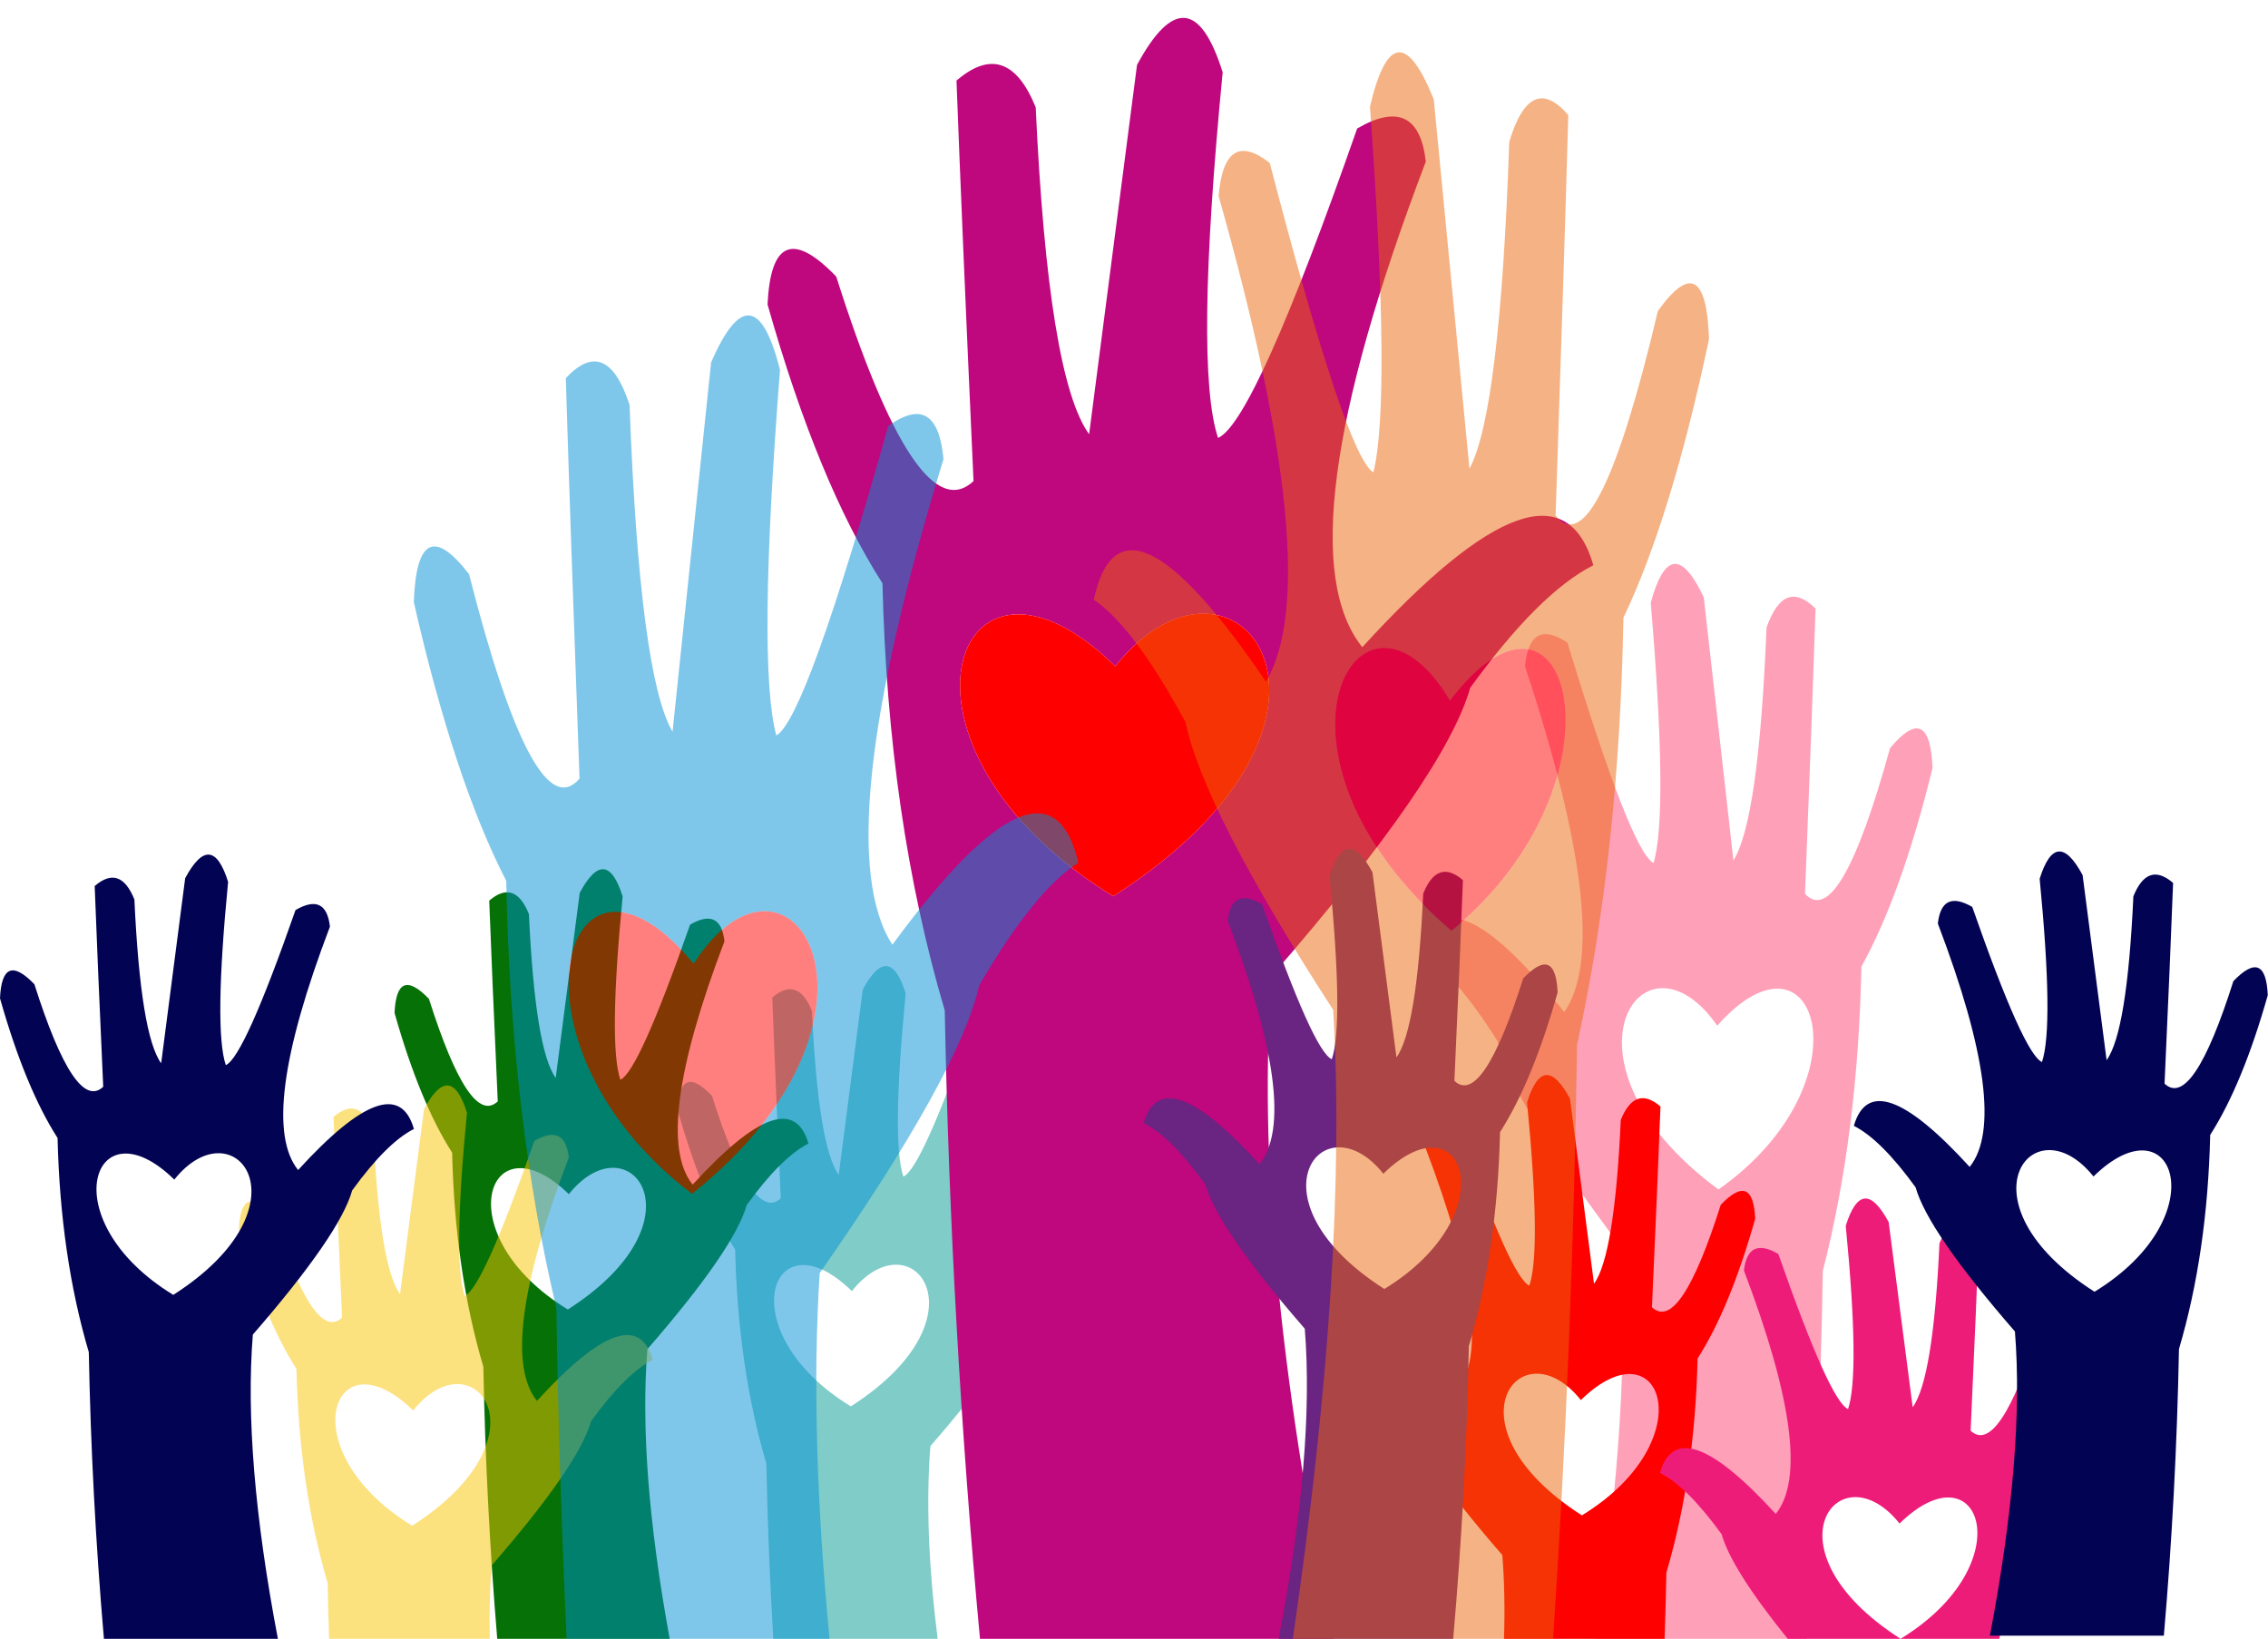 <?xml version="1.0" encoding="UTF-8"?>
<!DOCTYPE svg PUBLIC '-//W3C//DTD SVG 1.0//EN'
          'http://www.w3.org/TR/2001/REC-SVG-20010904/DTD/svg10.dtd'>
<svg clip-rule="evenodd" fill-rule="evenodd" height="164.8" image-rendering="optimizeQuality" preserveAspectRatio="xMidYMid meet" shape-rendering="geometricPrecision" text-rendering="geometricPrecision" version="1.0" viewBox="0.0 -1.8 228.0 164.8" width="228.0" xmlns="http://www.w3.org/2000/svg" xmlns:xlink="http://www.w3.org/1999/xlink" zoomAndPan="magnify"
><g
  ><g
    ><g
      ><path d="M160.397 162.978c2.398,-15.64 3.224,-28.811 2.48,-39.509 -7.193,-9.522 -11.305,-16.388 -12.337,-20.599 -2.867,-4.548 -5.423,-7.473 -7.667,-8.776 1.561,-6.205 6.355,-4.25 14.383,5.866 3.413,-4.888 2.095,-16.478 -3.953,-34.77 0.323,-3.264 1.747,-4.054 4.274,-2.371 4.257,14.014 7.143,21.399 8.658,22.158 0.995,-3.4 0.899,-12.126 -0.287,-26.18 1.369,-5.013 3.146,-5.189 5.332,-0.528 1.988,17.629 2.981,26.444 2.981,26.444 1.698,-2.701 2.807,-10.505 3.326,-23.41 1.182,-3.354 2.826,-3.991 4.931,-1.913 -0.227,6.95 -0.58,16.509 -1.061,28.678 2.316,2.497 5.164,-2.384 8.546,-14.643 2.673,-3.197 4.098,-2.528 4.273,2.006 -2.09,8.493 -4.474,15.146 -7.151,19.958 -0.231,11.237 -1.524,21.432 -3.876,30.585 -0.206,12.348 -0.737,24.683 -1.593,37.004l-21.259 0zm12.234 -61.648c-7.457,-10.768 -17.25,3.671 0.125,16.467 15.29,-10.747 9.895,-27.763 -0.125,-16.467z" fill="#ffa0b9"
      /></g
      ><g
      ><path d="M151.197 162.978c0.095,-3.013 0.039,-5.82 -0.169,-8.419 -5.823,-6.702 -9.152,-11.535 -9.988,-14.499 -2.321,-3.201 -4.39,-5.26 -6.206,-6.177 1.264,-4.367 5.145,-2.991 11.643,4.129 2.763,-3.44 1.696,-11.598 -3.2,-24.473 0.262,-2.297 1.415,-2.853 3.46,-1.668 3.447,9.863 5.783,15.061 7.009,15.595 0.806,-2.393 0.728,-8.535 -0.232,-18.427 1.108,-3.528 2.547,-3.652 4.316,-0.371 1.609,12.408 2.414,18.612 2.414,18.612 1.374,-1.901 2.272,-7.393 2.692,-16.477 0.957,-2.36 2.288,-2.809 3.991,-1.346 -0.183,4.892 -0.469,11.62 -0.858,20.185 1.874,1.757 4.181,-1.678 6.918,-10.307 2.164,-2.249 3.317,-1.779 3.459,1.412 -1.692,5.978 -3.622,10.661 -5.789,14.048 -0.187,7.909 -1.233,15.085 -3.138,21.527 -0.042,2.219 -0.102,4.438 -0.179,6.656l-16.143 0zm7.727 -24.002c-6.036,-7.578 -13.965,2.584 0.101,11.59 12.378,-7.564 8.011,-19.54 -0.101,-11.59z" fill="#f00"
      /></g
      ><g
      ><path d="M94.26 162.978c-0.926,-7.395 -1.169,-13.855 -0.727,-19.378 5.823,-6.702 9.152,-11.535 9.988,-14.499 2.321,-3.201 4.39,-5.26 6.206,-6.177 -1.263,-4.367 -5.145,-2.991 -11.643,4.129 -2.763,-3.44 -1.696,-11.598 3.2,-24.473 -0.262,-2.297 -1.415,-2.853 -3.46,-1.668 -3.447,9.863 -5.783,15.061 -7.009,15.595 -0.806,-2.392 -0.728,-8.535 0.232,-18.426 -1.108,-3.529 -2.547,-3.652 -4.316,-0.372 -1.609,12.408 -2.414,18.612 -2.414,18.612 -1.374,-1.901 -2.271,-7.393 -2.692,-16.477 -0.957,-2.36 -2.287,-2.809 -3.991,-1.346 0.183,4.892 0.469,11.62 0.858,20.185 -1.874,1.757 -4.18,-1.678 -6.918,-10.307 -2.164,-2.249 -3.317,-1.779 -3.459,1.412 1.692,5.979 3.622,10.661 5.789,14.048 0.187,7.909 1.233,15.085 3.138,21.527 0.113,5.876 0.346,11.748 0.699,17.615l16.519 0zm-8.623 -34.961c6.037,-7.578 13.965,2.584 -0.101,11.591 -12.378,-7.564 -8.01,-19.541 0.101,-11.591z" fill="#009a91" fill-opacity=".502"
      /></g
      ><g
      ><path d="M67.325 162.978c-2.122,-11.585 -2.87,-21.292 -2.244,-29.119 5.823,-6.702 9.152,-11.535 9.988,-14.499 2.321,-3.201 4.39,-5.26 6.207,-6.177 -1.264,-4.367 -5.146,-2.991 -11.644,4.129 -2.763,-3.44 -1.696,-11.598 3.2,-24.473 -0.261,-2.297 -1.415,-2.853 -3.46,-1.668 -3.446,9.863 -5.783,15.061 -7.009,15.595 -0.805,-2.392 -0.728,-8.535 0.233,-18.426 -1.109,-3.529 -2.548,-3.652 -4.317,-0.372 -1.609,12.408 -2.414,18.612 -2.414,18.612 -1.374,-1.901 -2.271,-7.393 -2.692,-16.477 -0.957,-2.36 -2.287,-2.809 -3.991,-1.346 0.183,4.892 0.469,11.62 0.858,20.185 -1.874,1.757 -4.18,-1.678 -6.918,-10.307 -2.164,-2.249 -3.317,-1.779 -3.459,1.412 1.692,5.979 3.622,10.661 5.789,14.048 0.187,7.909 1.233,15.085 3.138,21.527 0.175,9.129 0.641,18.248 1.396,27.356l17.339 0zm-10.14 -44.702c6.037,-7.578 13.965,2.584 -0.101,11.591 -12.378,-7.565 -8.01,-19.541 0.101,-11.591z" fill="#057106"
      /></g
      ><g
      ><path d="M49.234 162.978c-0.052,-2.62 0.013,-5.079 0.196,-7.376 5.823,-6.701 9.153,-11.534 9.988,-14.498 2.321,-3.201 4.39,-5.26 6.207,-6.177 -1.264,-4.367 -5.145,-2.991 -11.644,4.129 -2.763,-3.44 -1.696,-11.598 3.2,-24.473 -0.261,-2.297 -1.415,-2.853 -3.46,-1.668 -3.446,9.863 -5.782,15.061 -7.008,15.595 -0.806,-2.393 -0.729,-8.535 0.232,-18.427 -1.109,-3.528 -2.547,-3.652 -4.317,-0.371 -1.609,12.408 -2.413,18.612 -2.413,18.612 -1.375,-1.901 -2.272,-7.393 -2.692,-16.477 -0.958,-2.36 -2.288,-2.809 -3.992,-1.346 0.183,4.892 0.469,11.62 0.858,20.185 -1.874,1.757 -4.18,-1.678 -6.918,-10.307 -2.164,-2.25 -3.317,-1.779 -3.459,1.412 1.693,5.978 3.622,10.661 5.789,14.048 0.187,7.909 1.233,15.084 3.138,21.526 0.036,1.872 0.084,3.743 0.145,5.613l16.15 0zm-7.7 -22.958c6.037,-7.578 13.965,2.584 -0.101,11.59 -12.378,-7.564 -8.01,-19.54 0.101,-11.59z" fill="#fac400" fill-opacity=".502"
      /></g
      ><g
      ><path d="M27.936 162.978c-2.331,-12.236 -3.171,-22.432 -2.518,-30.588 5.823,-6.702 9.152,-11.535 9.988,-14.499 2.321,-3.201 4.389,-5.26 6.206,-6.177 -1.264,-4.367 -5.145,-2.991 -11.644,4.129 -2.762,-3.44 -1.695,-11.598 3.201,-24.473 -0.262,-2.297 -1.415,-2.853 -3.46,-1.668 -3.447,9.863 -5.783,15.062 -7.009,15.595 -0.806,-2.392 -0.728,-8.535 0.232,-18.426 -1.108,-3.529 -2.547,-3.652 -4.316,-0.372 -1.609,12.408 -2.414,18.613 -2.414,18.613 -1.374,-1.902 -2.272,-7.394 -2.692,-16.478 -0.957,-2.36 -2.288,-2.809 -3.991,-1.346 0.183,4.892 0.469,11.62 0.858,20.185 -1.874,1.757 -4.181,-1.678 -6.918,-10.307 -2.164,-2.249 -3.317,-1.779 -3.459,1.412 1.692,5.979 3.622,10.661 5.788,14.048 0.188,7.909 1.234,15.085 3.139,21.527 0.184,9.62 0.691,19.229 1.521,28.825l17.488 0zm-10.414 -46.171c6.036,-7.578 13.965,2.584 -0.101,11.591 -12.378,-7.564 -8.011,-19.541 0.101,-11.591z" fill="#020352"
      /></g
      ><g
      ><path d="M179.713 162.978c-3.764,-4.665 -5.976,-8.168 -6.635,-10.506 -2.321,-3.201 -4.39,-5.26 -6.207,-6.177 1.264,-4.367 5.145,-2.991 11.644,4.129 2.762,-3.44 1.696,-11.598 -3.2,-24.473 0.261,-2.297 1.414,-2.853 3.459,-1.668 3.447,9.863 5.783,15.061 7.009,15.595 0.806,-2.393 0.729,-8.535 -0.232,-18.427 1.108,-3.528 2.547,-3.652 4.316,-0.371 1.609,12.408 2.414,18.612 2.414,18.612 1.375,-1.901 2.272,-7.393 2.692,-16.477 0.957,-2.36 2.288,-2.809 3.992,-1.346 -0.183,4.892 -0.47,11.62 -0.859,20.185 1.875,1.757 4.181,-1.678 6.918,-10.307 2.165,-2.25 3.318,-1.779 3.459,1.412 -1.692,5.978 -3.621,10.661 -5.788,14.048 -0.134,5.629 -0.702,10.886 -1.705,15.771l-9.928 0c12.378,-7.564 8.011,-19.54 -0.101,-11.59 -6.036,-7.579 -13.964,2.584 0.101,11.59l-11.349 0z" fill="#ee1c79"
      /></g
      ><g
      ><path d="M200.041 162.666c2.331,-12.237 3.171,-22.433 2.518,-30.589 -5.823,-6.702 -9.152,-11.535 -9.988,-14.498 -2.32,-3.202 -4.389,-5.26 -6.206,-6.177 1.264,-4.368 5.145,-2.992 11.644,4.129 2.762,-3.441 1.695,-11.599 -3.2,-24.473 0.261,-2.297 1.414,-2.853 3.459,-1.669 3.447,9.863 5.783,15.062 7.009,15.595 0.806,-2.392 0.728,-8.534 -0.232,-18.426 1.108,-3.528 2.547,-3.652 4.316,-0.372 1.609,12.409 2.414,18.613 2.414,18.613 1.374,-1.901 2.272,-7.394 2.692,-16.477 0.957,-2.361 2.288,-2.809 3.992,-1.346 -0.184,4.891 -0.47,11.619 -0.859,20.184 1.875,1.758 4.181,-1.678 6.918,-10.306 2.164,-2.25 3.318,-1.78 3.459,1.411 -1.692,5.979 -3.622,10.661 -5.788,14.048 -0.188,7.909 -1.234,15.085 -3.139,21.527 -0.184,9.62 -0.691,19.229 -1.52,28.826l-17.489 0zm10.414 -46.172c-6.036,-7.578 -13.965,2.584 0.101,11.591 12.378,-7.564 8.011,-19.541 -0.101,-11.591z" fill="#020352"
      /></g
      ><g
      ><g
        ><path d="M134.016 162.978c-5.495,-26.948 -7.543,-49.181 -6.142,-66.696 11.616,-13.371 18.258,-23.012 19.925,-28.925 4.631,-6.386 8.758,-10.493 12.383,-12.323 -2.522,-8.713 -10.265,-5.967 -23.23,8.238 -5.511,-6.864 -3.383,-23.139 6.384,-48.824 -0.521,-4.582 -2.822,-5.692 -6.902,-3.328 -6.876,19.676 -11.536,30.047 -13.982,31.112 -1.608,-4.773 -1.453,-17.027 0.463,-36.761 -2.211,-7.039 -5.081,-7.286 -8.611,-0.741 -3.21,24.755 -4.815,37.132 -4.815,37.132 -2.742,-3.793 -4.533,-14.75 -5.371,-32.872 -1.91,-4.709 -4.564,-5.604 -7.963,-2.686 0.365,9.759 0.936,23.182 1.712,40.269 -3.739,3.506 -8.34,-3.348 -13.801,-20.562 -4.318,-4.488 -6.618,-3.549 -6.901,2.817 3.376,11.927 7.226,21.268 11.548,28.025 0.374,15.779 2.461,30.094 6.261,42.946 0.405,21.088 1.586,42.148 3.543,63.179l35.499 0zm-21.895 -97.783c12.043,-15.12 27.86,5.155 -0.201,23.122 -24.694,-15.09 -15.981,-38.983 0.201,-23.122z" fill="#bf077e"
        /></g
        ><g
        ><path d="M112.121 65.195c12.043,-15.12 27.86,5.155 -0.201,23.122 -24.694,-15.09 -15.981,-38.983 0.201,-23.122z" fill="#f00"
        /></g
      ></g
      ><g
      ><path d="M128.537 162.978c2.417,-12.499 3.294,-22.893 2.631,-31.18 -5.822,-6.702 -9.152,-11.535 -9.987,-14.499 -2.321,-3.201 -4.39,-5.26 -6.207,-6.176 1.264,-4.368 5.145,-2.992 11.644,4.128 2.762,-3.44 1.696,-11.598 -3.2,-24.472 0.261,-2.297 1.414,-2.854 3.459,-1.669 3.447,9.863 5.783,15.062 7.009,15.595 0.806,-2.392 0.729,-8.535 -0.232,-18.426 1.108,-3.529 2.547,-3.652 4.317,-0.372 1.609,12.409 2.413,18.613 2.413,18.613 1.375,-1.901 2.272,-7.394 2.692,-16.477 0.958,-2.361 2.288,-2.809 3.992,-1.347 -0.183,4.892 -0.469,11.62 -0.859,20.185 1.875,1.757 4.181,-1.678 6.918,-10.306 2.165,-2.25 3.318,-1.78 3.459,1.411 -1.692,5.979 -3.621,10.661 -5.788,14.048 -0.187,7.909 -1.234,15.085 -3.138,21.527 -0.189,9.818 -0.713,19.624 -1.573,29.417l-17.55 0zm10.528 -46.763c-6.037,-7.578 -13.965,2.584 0.1,11.591 12.378,-7.564 8.011,-19.541 -0.1,-11.591z" fill="#6a2482"
      /></g
      ><g fill-opacity=".502"
      ><g
        ><path d="M83.388 162.978c-1.334,-13.971 -1.662,-26.231 -0.983,-36.78 9.349,-13.371 14.694,-23.012 16.035,-28.925 3.726,-6.386 7.047,-10.493 9.964,-12.323 -2.029,-8.713 -8.26,-5.967 -18.693,8.238 -4.435,-6.864 -2.722,-23.139 5.138,-48.824 -0.42,-4.582 -2.271,-5.692 -5.555,-3.328 -5.533,19.676 -9.284,30.047 -11.252,31.112 -1.293,-4.773 -1.169,-17.027 0.373,-36.761 -1.779,-7.039 -4.089,-7.286 -6.93,-0.741 -2.583,24.754 -3.875,37.132 -3.875,37.132 -2.206,-3.793 -3.647,-14.75 -4.321,-32.872 -1.537,-4.709 -3.673,-5.604 -6.409,-2.686 0.295,9.759 0.754,23.182 1.379,40.269 -3.01,3.506 -6.712,-3.348 -11.107,-20.562 -3.474,-4.488 -5.325,-3.549 -5.553,2.817 2.717,11.927 5.815,21.268 9.293,28.025 0.301,15.779 1.981,30.094 5.038,42.946 0.172,11.095 0.516,22.183 1.033,33.263l26.425 0zm-13.659 -67.867c9.691,-15.12 22.419,5.155 -0.162,23.122 -19.872,-15.09 -12.86,-38.983 0.162,-23.122z" fill="#0190d6"
        /></g
        ><g
        ><path d="M69.729 95.111c9.691,-15.12 22.419,5.155 -0.162,23.122 -19.872,-15.09 -12.86,-38.983 0.162,-23.122z" fill="#f00"
        /></g
      ></g
      ><g fill-opacity=".502"
      ><g
        ><path d="M129.966 162.978c3.705,-25.396 5.059,-46.474 4.06,-63.233 -8.655,-13.37 -13.603,-23.012 -14.845,-28.925 -3.45,-6.386 -6.525,-10.493 -9.225,-12.322 1.879,-8.713 7.647,-5.968 17.306,8.237 4.106,-6.864 2.521,-23.138 -4.756,-48.824 0.388,-4.582 2.102,-5.691 5.142,-3.328 5.123,19.677 8.595,30.048 10.417,31.112 1.198,-4.773 1.083,-17.027 -0.345,-36.761 1.648,-7.039 3.786,-7.286 6.416,-0.741 2.392,24.755 3.587,37.132 3.587,37.132 2.043,-3.793 3.377,-14.75 4.002,-32.872 1.423,-4.709 3.4,-5.604 5.932,-2.685 -0.272,9.759 -0.697,23.181 -1.275,40.268 2.786,3.506 6.213,-3.348 10.282,-20.562 3.217,-4.488 4.93,-3.549 5.141,2.817 -2.515,11.927 -5.383,21.269 -8.604,28.025 -0.278,15.779 -1.833,30.094 -4.664,42.946 -0.285,19.931 -1.087,39.836 -2.405,59.716l-26.166 0zm15.796 -94.32c-8.972,-15.119 -20.756,5.155 0.15,23.122 18.397,-15.09 11.906,-38.983 -0.15,-23.122z" fill="#eb660b"
        /></g
        ><g
        ><path d="M145.762 68.658c-8.972,-15.119 -20.756,5.155 0.15,23.122 18.397,-15.09 11.906,-38.983 -0.15,-23.122z" fill="#f00"
        /></g
      ></g
    ></g
  ></g
></svg
>
